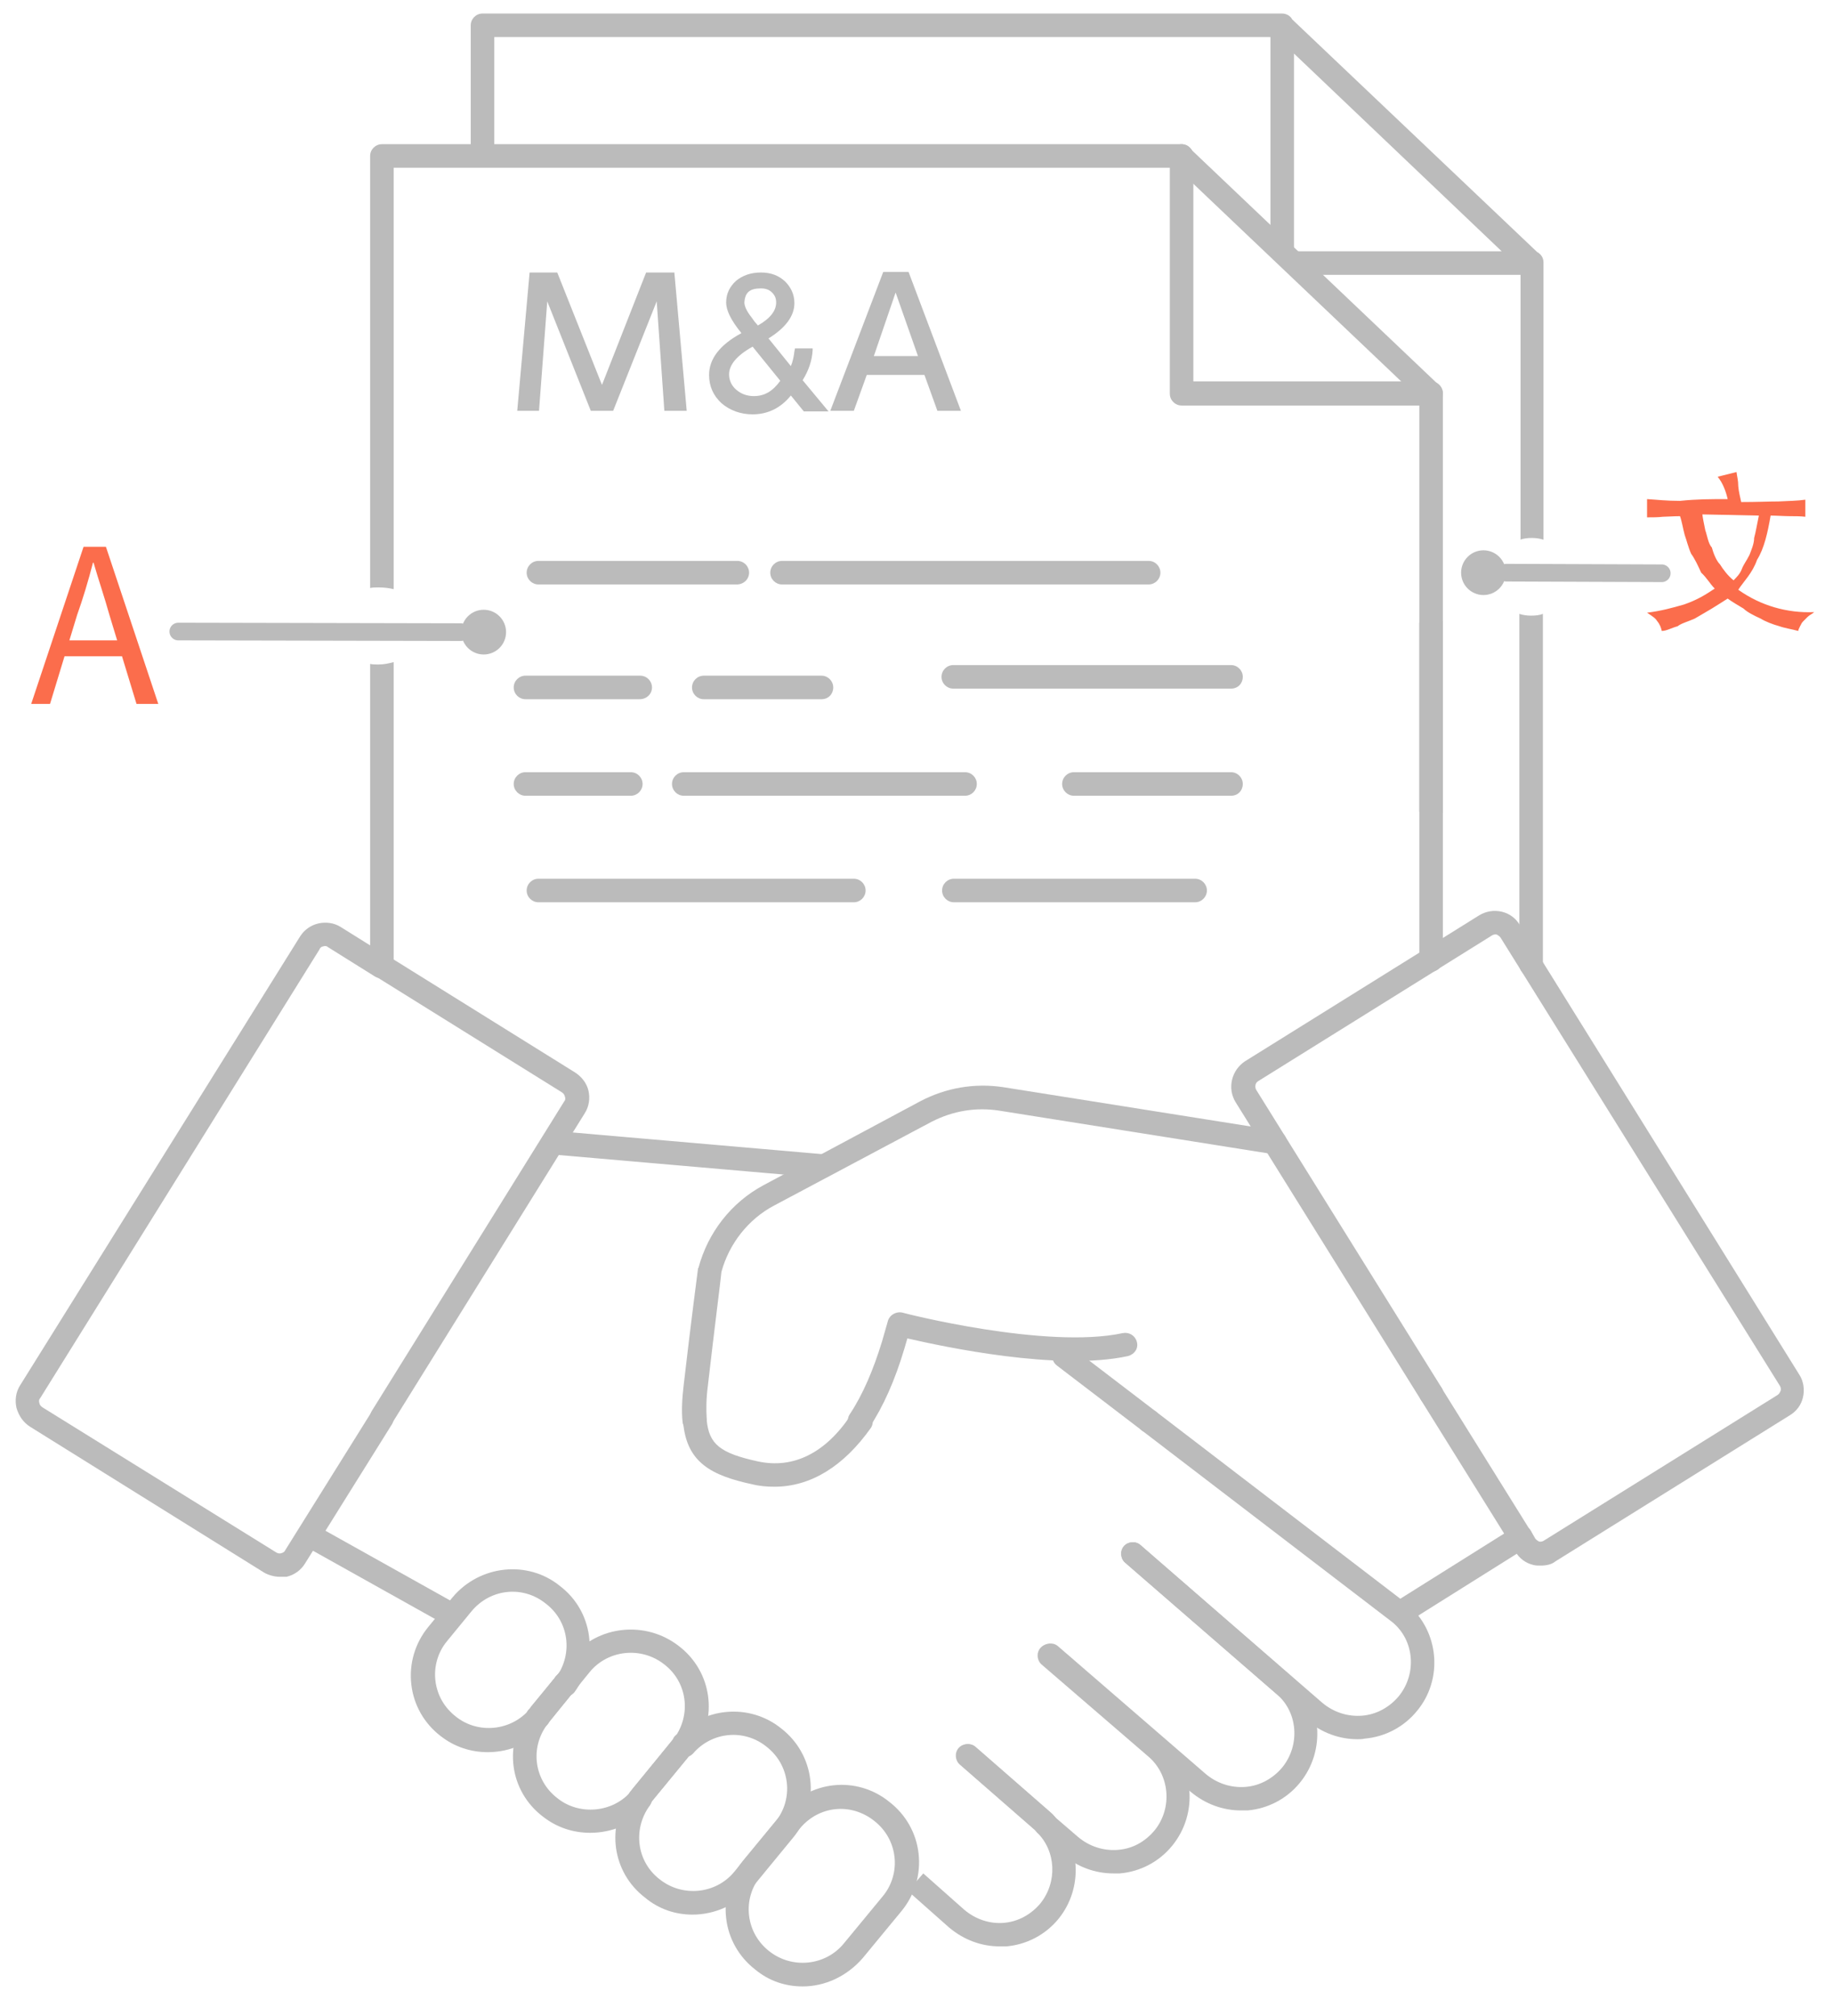 <?xml version="1.0" encoding="utf-8"?>
<!-- Generator: Adobe Illustrator 21.1.0, SVG Export Plug-In . SVG Version: 6.00 Build 0)  -->
<svg version="1.1" id="Layer_1" xmlns="http://www.w3.org/2000/svg" xmlns:xlink="http://www.w3.org/1999/xlink" x="0px" y="0px"
	 viewBox="0 0 311.5 342.5" style="enable-background:new 0 0 311.5 342.5;" xml:space="preserve">
<style type="text/css">
	.st0{fill:none;}
	.st1{fill:#FB6D4C;}
	.st2{fill:#BBBBBB;}
	.st3{fill:none;stroke:#BBBBBB;stroke-width:3;stroke-linecap:round;stroke-linejoin:round;stroke-miterlimit:10;}
</style>
<path class="st0" d="M254.1,78.2L254.1,78.2C254.1,78.2,254.1,78.1,254.1,78.2"/>
<g>
	<path class="st1" d="M14.2,92.9H18l8.9,26.7h-3.7l-4.6-15.1c-0.8-2.9-1.9-6.1-2.7-8.9h-0.1c-0.8,3.1-1.7,6.1-2.7,8.9l-4.6,15.1H5.3
		L14.2,92.9z M10.1,108.8h12.5v2.7H10.3L10.1,108.8L10.1,108.8z"/>
</g>
<g>
	<path class="st1" d="M293.6,84.8c-0.3-1.3-0.8-2.7-1.7-3.8l3.2-0.8c0.1,0.8,0.3,1.4,0.3,2.4c0.1,1.1,0.3,1.7,0.5,2.7
		c2.7,0,4.6-0.1,6.3-0.1c1.9-0.1,3.2-0.1,4.6-0.3v2.9c-0.8-0.1-1.9-0.1-2.7-0.1c-0.8,0-2.3-0.1-3.2-0.1c-0.5,2.9-1.1,5.6-2.3,7.5
		c-0.8,2.3-2.3,3.7-3.2,5.1c3.8,2.7,8.3,4,12.9,3.8c-0.3,0.3-0.8,0.5-1.1,0.8s-0.5,0.5-0.8,0.8s-0.3,0.5-0.5,0.8
		c-0.1,0.3-0.3,0.5-0.3,0.8c-1.1-0.3-2.4-0.5-3.2-0.8c-1.1-0.3-2.4-0.8-3.2-1.3c-1.1-0.5-2.3-1.1-2.9-1.7c-0.8-0.5-1.9-1.1-2.7-1.7
		c-0.8,0.5-1.7,1.1-2.7,1.7c-0.8,0.5-1.9,1.1-2.9,1.7c-1.1,0.5-2.3,0.8-2.9,1.3c-1.1,0.3-1.9,0.8-2.7,0.8c-0.1-0.5-0.3-1.1-0.8-1.7
		c-0.3-0.5-0.8-0.8-1.7-1.4c2.4-0.3,4.2-0.8,6.3-1.4c2.3-0.8,3.7-1.7,5.2-2.7c-0.8-0.8-1.4-1.9-2.3-2.7c-0.5-1.1-1.1-2.4-1.7-3.2
		c-0.5-1.1-0.8-2.4-1.1-3.2c-0.3-1.1-0.5-2.4-0.8-3.2c-1.1,0-2.3,0.1-2.9,0.1c-0.8,0.1-1.9,0.1-2.7,0.1v-3.1
		c1.7,0.1,3.2,0.3,5.6,0.3C288.4,84.8,290.7,84.8,293.6,84.8z M289.3,87.4c0.1,0.8,0.3,1.7,0.5,2.7c0.3,0.8,0.5,2.3,1.1,2.9
		c0.3,1.1,0.8,2.3,1.4,2.9c0.5,0.8,1.3,1.9,2.3,2.7c0.5-0.5,1.1-1.1,1.4-1.9c0.3-0.8,0.8-1.4,1.3-2.4c0.3-0.8,0.8-1.9,0.8-2.9
		c0.3-1.1,0.5-2.4,0.8-3.8L289.3,87.4L289.3,87.4L289.3,87.4z"/>
</g>
<path class="st2" d="M136.4,337.5c-2.9,0-5.7-0.9-8.1-2.9c-2.7-2.1-4.5-5.2-4.9-8.7s0.6-7,2.9-9.8l6.6-8c4.6-5.6,12.7-6.5,18.3-1.9
	c2.7,2.1,4.5,5.2,4.9,8.7s-0.6,7-2.9,9.8l-6.6,8C143.9,335.8,140.2,337.5,136.4,337.5z M135.9,310.7l-6.6,8c-1.6,1.9-2.3,4.4-2,6.8
	s1.5,4.5,3.4,6c3.9,3.1,9.6,2.5,12.7-1.3l6.6-8c1.6-1.9,2.3-4.4,2-6.8s-1.5-4.5-3.4-6C144.6,306.2,139.1,306.8,135.9,310.7z"/>
<path class="st2" d="M169.9,330.7c-3.1,0-6.1-1.1-8.6-3.2l-7-6.2l2.6-3l7,6.2c1.9,1.6,4.3,2.4,6.7,2.2c2.4-0.2,4.6-1.4,6.2-3.3
	c2.9-3.6,2.7-8.9-0.6-12.1l2.8-2.8c4.7,4.7,5.1,12.3,0.9,17.5c-2.2,2.7-5.4,4.4-8.9,4.7C170.6,330.7,170.2,330.7,169.9,330.7z"/>
<rect x="62.4" y="253.7" transform="matrix(0.488 -0.873 0.873 0.488 -200.407 193.218)" class="st2" width="4" height="27.3"/>
<path class="st2" d="M261.8,266c-0.4,0-0.8,0-1.2-0.1c-1.3-0.3-2.4-1.1-3.1-2.3l-0.8-1.4c-0.6-0.9-0.3-2.2,0.6-2.8s2.2-0.3,2.8,0.6
	l0.8,1.4c0.2,0.3,0.5,0.4,0.6,0.5c0.3,0.1,0.6,0,0.8-0.1l39.8-24.8c0.3-0.2,0.4-0.5,0.5-0.7c0.1-0.3,0-0.6-0.1-0.8L255,159.3
	c-0.2-0.3-0.5-0.4-0.6-0.5c-0.3-0.1-0.6,0-0.8,0.1l-9.3,5.8c-0.9,0.6-2.2,0.3-2.8-0.6c-0.6-0.9-0.3-2.2,0.6-2.8l9.3-5.8
	c1.2-0.7,2.5-0.9,3.8-0.6c1.3,0.3,2.4,1.1,3.1,2.3l47.5,76.4c0.7,1.1,0.9,2.5,0.6,3.8s-1.1,2.4-2.3,3.1l-39.8,24.8
	C263.7,265.8,262.8,266,261.8,266z"/>
<path class="st2" d="M258.4,263.2c-0.7,0-1.3-0.3-1.7-0.9l-15.2-24.4c-0.6-0.9-0.3-2.2,0.6-2.8c0.9-0.6,2.2-0.3,2.8,0.6l15.2,24.4
	c0.6,0.9,0.3,2.2-0.6,2.8C259.1,263.1,258.8,263.2,258.4,263.2z"/>
<path class="st2" d="M243.2,238.8c-0.7,0-1.3-0.3-1.7-0.9L210,187.3c-1.5-2.4-0.7-5.5,1.6-7l30.5-19c0.9-0.6,2.2-0.3,2.8,0.6
	c0.6,0.9,0.3,2.2-0.6,2.8l-30.5,19c-0.5,0.3-0.6,1-0.3,1.5l31.5,50.6c0.6,0.9,0.3,2.2-0.6,2.8C243.9,238.7,243.5,238.8,243.2,238.8z
	"/>
<path class="st2" d="M64.9,242.8c-0.4,0-0.7-0.1-1.1-0.3c-0.9-0.6-1.2-1.8-0.6-2.8l32.7-52.6c0.2-0.2,0.2-0.5,0.1-0.8
	s-0.2-0.5-0.5-0.7l-31.8-19.8c-0.9-0.6-1.2-1.8-0.6-2.8s1.8-1.2,2.8-0.6l31.8,19.8c1.1,0.7,2,1.8,2.3,3.1s0.1,2.7-0.6,3.8
	l-32.7,52.6C66.2,242.5,65.6,242.8,64.9,242.8z"/>
<path class="st2" d="M47.5,267.9c-0.9,0-1.9-0.3-2.6-0.7L5.1,242.4c-1.1-0.7-1.9-1.8-2.3-3.2c-0.3-1.3-0.1-2.7,0.6-3.8L51,159.1
	c0.7-1.1,1.8-1.9,3.1-2.2s2.7-0.1,3.8,0.6l8,5c0.9,0.6,1.2,1.8,0.6,2.8c-0.6,0.9-1.8,1.2-2.8,0.6l-8-5c-0.2-0.2-0.5-0.2-0.8-0.1
	c-0.2,0-0.5,0.2-0.6,0.5L6.8,237.6c-0.2,0.2-0.2,0.5-0.1,0.8c0,0.2,0.2,0.5,0.5,0.7L47,263.8c0.2,0.1,0.5,0.2,0.8,0.1
	c0.3-0.1,0.5-0.2,0.6-0.4l14.8-23.7c0.6-0.9,1.8-1.2,2.8-0.6c0.9,0.6,1.2,1.8,0.6,2.8l-14.8,23.7c-0.7,1.1-1.8,1.9-3.1,2.2
	C48.3,267.9,47.9,267.9,47.5,267.9z"/>
<path class="st2" d="M146.1,243.4c-0.4,0-0.8-0.1-1.1-0.3c-0.9-0.6-1.2-1.9-0.6-2.8c2.2-3.3,4-7.5,5.5-12.4l1-3.5
	c0.3-1,1.4-1.6,2.4-1.4c0.2,0.1,24.5,6.3,37.5,3.5c1.1-0.2,2.1,0.4,2.4,1.5s-0.4,2.1-1.5,2.4c-11.9,2.6-31.4-1.6-37.5-3l-0.5,1.7
	c-1.6,5.4-3.6,9.9-6,13.5C147.4,243.1,146.8,243.4,146.1,243.4z"/>
<path class="st2" d="M118,243.4c-1,0-1.9-0.8-2-1.8c-0.2-1.8-0.1-3.9,0.2-6.4c1.2-10.4,2.4-19.5,2.4-19.5c0-0.1,0-0.2,0.1-0.3
	c1.6-6,5.6-11.1,11-14l26.7-14.3c4.4-2.3,9.2-3.1,14-2.4l46.6,7.4c1.1,0.2,1.8,1.2,1.7,2.3s-1.2,1.8-2.3,1.7l-46.6-7.4
	c-3.9-0.6-7.8,0-11.5,1.9l-26.7,14.2c-4.4,2.3-7.7,6.5-9,11.3c-0.1,1.2-1.2,9.7-2.3,19.3c-0.3,2.3-0.3,4.1-0.2,5.6
	c0.1,1.1-0.7,2.1-1.8,2.2C118.1,243.4,118.1,243.4,118,243.4z"/>
<path class="st2" d="M131.6,252.6c-1.2,0-2.5-0.1-3.7-0.4c-7-1.5-11.2-3.7-11.8-10.5c-0.1-1.1,0.7-2.1,1.8-2.2
	c1.1-0.1,2.1,0.7,2.2,1.8c0.4,4.1,2.3,5.6,8.7,7c6,1.3,11.5-1.4,15.8-7.9c0.6-0.9,1.8-1.2,2.8-0.6c0.9,0.6,1.2,1.9,0.6,2.8
	C143.4,249.1,137.8,252.6,131.6,252.6z"/>
<path class="st2" d="M238,276c-0.7,0-1.3-0.3-1.7-0.9c-0.6-0.9-0.3-2.2,0.6-2.8l20.4-12.8c0.9-0.6,2.2-0.3,2.8,0.6
	c0.6,0.9,0.3,2.2-0.6,2.8l-20.4,12.8C238.7,275.9,238.4,276,238,276z"/>
<path class="st2" d="M82.9,297.7c-2.9,0-5.7-0.9-8.1-2.8c-2.7-2.1-4.5-5.2-4.9-8.7s0.6-7,2.9-9.8l4.1-5c4.6-5.5,12.8-6.4,18.3-1.9
	c5.6,4.3,6.6,12.2,2.5,17.9c-0.6,0.9-1.9,1.1-2.8,0.4c-0.9-0.6-1.1-1.9-0.4-2.8c2.9-4,2.2-9.5-1.7-12.5c-3.9-3.2-9.5-2.6-12.7,1.3
	l-4.1,5c-1.6,1.9-2.3,4.4-2,6.8s1.5,4.5,3.4,6c3.8,3.1,9.5,2.5,12.6-1.2c0.7-0.8,2-0.9,2.8-0.2c0.8,0.7,1,2,0.2,2.8
	C90.4,296.1,86.7,297.7,82.9,297.7z"/>
<path class="st2" d="M91.4,293.8c-0.5,0-0.9-0.2-1.3-0.5c-0.8-0.7-0.9-2-0.2-2.8l0.1-0.1l4-5c0.1-0.1,0.1-0.1,0.2-0.2l0.1-0.2
	c0.6-0.9,1.9-1.1,2.8-0.4c0.9,0.6,1.1,1.9,0.4,2.8l-0.1,0.1c-0.1,0.1-0.2,0.3-0.3,0.4l-4.1,5c0,0-0.1,0.1-0.2,0.2
	C92.6,293.5,92,293.8,91.4,293.8z"/>
<path class="st2" d="M116.2,298.5c-0.4,0-0.8-0.1-1.2-0.4c-0.9-0.7-1.1-1.9-0.4-2.8c2.9-4,2.2-9.5-1.7-12.5
	c-3.9-3.1-9.6-2.5-12.7,1.3l-2.6,3.2c-0.7,0.9-2,1-2.8,0.3c-0.9-0.7-1-2-0.3-2.8l2.6-3.2c4.5-5.5,12.7-6.3,18.3-1.9
	c5.6,4.3,6.7,12.2,2.5,18C117.4,298.2,116.8,298.5,116.2,298.5z"/>
<path class="st2" d="M91.4,293.7c-0.4,0-0.8-0.1-1.2-0.4c-0.9-0.7-1.1-1.9-0.4-2.8l0.1-0.1c0.1-0.1,0.2-0.2,0.3-0.4l4.3-5.2
	c0.7-0.9,2-1,2.8-0.3c0.9,0.7,1,2,0.3,2.8l-4.2,5.2l-0.1,0.1l-0.1,0.2C92.7,293.5,92.1,293.7,91.4,293.7z"/>
<path class="st2" d="M108.8,307.6c-0.5,0-0.9-0.2-1.3-0.5c-0.8-0.7-0.9-2-0.2-2.8l0.1-0.2l6.9-8.5c0-0.1,0.1-0.1,0.1-0.2l0.1-0.2
	c0.6-0.9,1.9-1.1,2.8-0.4s1.1,1.9,0.4,2.8l-0.1,0.1c-0.1,0.1-0.2,0.3-0.3,0.4l-6.9,8.4c-0.1,0.1-0.2,0.2-0.2,0.3
	C109.9,307.4,109.3,307.6,108.8,307.6z"/>
<path class="st2" d="M100.3,311.4c-2.9,0-5.7-0.9-8.1-2.8c-5.6-4.3-6.7-12.2-2.4-18c0.7-0.9,1.9-1.1,2.8-0.4s1.1,1.9,0.4,2.8
	c-3,4-2.2,9.5,1.7,12.5c3.7,3,9.4,2.5,12.5-1.1c0.7-0.8,2-0.9,2.8-0.2c0.8,0.7,0.9,2,0.2,2.8C107.7,309.9,104,311.4,100.3,311.4z"/>
<path class="st2" d="M117.7,325.3c-2.9,0-5.7-0.9-8.1-2.9c-5.6-4.3-6.7-12.2-2.4-18c0.6-0.9,1.9-1.1,2.8-0.4s1.1,1.9,0.4,2.8
	c-2.9,4-2.2,9.5,1.7,12.5c3.9,3.1,9.6,2.5,12.7-1.3l6.9-8.4c1.6-1.9,2.3-4.4,2-6.8s-1.5-4.5-3.4-6c-3.8-3.1-9.3-2.6-12.5,1.1
	c-0.7,0.8-2,0.9-2.8,0.2c-0.8-0.7-0.9-2-0.2-2.8c4.6-5.3,12.6-6,18-1.6c2.7,2.1,4.5,5.2,4.9,8.7s-0.6,7-2.9,9.8l-6.9,8.4
	C125.3,323.6,121.5,325.3,117.7,325.3z"/>
<path class="st2" d="M108.7,307.6c-0.4,0-0.8-0.1-1.2-0.4c-0.9-0.7-1.1-1.9-0.4-2.8l0.1-0.1c0.1-0.1,0.2-0.3,0.3-0.4l6.9-8.4
	c0.1-0.1,0.2-0.2,0.2-0.3c0.7-0.8,2-0.9,2.8-0.2c0.8,0.7,0.9,2,0.2,2.8l-0.2,0.2l-6.9,8.4c0,0.1-0.1,0.1-0.1,0.2l-0.1,0.2
	C110,307.3,109.4,307.6,108.7,307.6z"/>
<path class="st2" d="M139.6,200.1c-0.1,0-0.1,0-0.2,0l-44.9-3.9c-1.1-0.1-1.9-1.1-1.8-2.2s1.1-1.9,2.2-1.8l44.9,3.9
	c1.1,0.1,1.9,1.1,1.8,2.2C141.5,199.3,140.7,200.1,139.6,200.1z"/>
<path class="st2" d="M177.7,311.9c-0.5,0-1-0.2-1.4-0.6c-0.2-0.2-0.3-0.3-0.5-0.5l-12.6-11c-0.8-0.7-0.9-2-0.2-2.8s2-0.9,2.8-0.2
	l12.6,11c0.2,0.2,0.5,0.4,0.7,0.7c0.8,0.8,0.8,2,0,2.8C178.7,311.7,178.2,311.9,177.7,311.9z"/>
<path class="st2" d="M177.7,311.9c-0.5,0-0.9-0.2-1.3-0.5l-13.3-11.6c-0.8-0.7-0.9-2-0.2-2.8s2-0.9,2.8-0.2l13.3,11.6
	c0.8,0.7,0.9,2,0.2,2.8C178.8,311.6,178.3,311.9,177.7,311.9z"/>
<path class="st2" d="M189.2,318.3c-3.1,0-6.1-1.1-8.6-3.2l-4.3-3.7c-0.8-0.7-0.9-2-0.2-2.8s2-0.9,2.8-0.2l4.3,3.7
	c1.9,1.6,4.3,2.4,6.8,2.2c2.5-0.2,4.6-1.4,6.2-3.3c3.1-3.8,2.6-9.5-1.1-12.6L177,282.8c-0.8-0.7-0.9-2-0.2-2.8s2-0.9,2.8-0.2
	l18,15.6c5.4,4.5,6.1,12.7,1.6,18.2c-2.2,2.7-5.4,4.4-8.9,4.7C190,318.3,189.6,318.3,189.2,318.3z"/>
<path class="st2" d="M210.9,307.6c-3.1,0-6.1-1.1-8.6-3.2l-25.1-21.7c-0.8-0.7-0.9-2-0.2-2.8s2-0.9,2.8-0.2l25.1,21.7
	c1.9,1.6,4.3,2.4,6.8,2.2c2.4-0.2,4.6-1.4,6.2-3.3c3.1-3.8,2.7-9.5-1.1-12.6l-25.6-22.2c-0.8-0.7-0.9-2-0.2-2.8s2-0.9,2.8-0.2
	l25.5,22.2c5.4,4.5,6.1,12.7,1.6,18.2c-2.2,2.7-5.4,4.4-8.9,4.7C211.7,307.6,211.3,307.6,210.9,307.6z"/>
<path class="st2" d="M230.7,295.5c-3.1,0-6.1-1.1-8.6-3.2l-30.9-26.8c-0.8-0.7-0.9-2-0.2-2.8s2-0.9,2.8-0.2l30.9,26.8
	c1.9,1.6,4.3,2.4,6.8,2.2c2.4-0.2,4.6-1.4,6.2-3.3c3.1-3.8,2.7-9.5-1.1-12.6L194,243c-0.9-0.7-1-1.9-0.4-2.8c0.7-0.9,1.9-1,2.8-0.4
	l42.7,32.7c5.5,4.6,6.2,12.8,1.7,18.2c-2.2,2.7-5.4,4.4-8.9,4.7C231.5,295.5,231.1,295.5,230.7,295.5z"/>
<path class="st2" d="M195.2,243.4c-0.4,0-0.9-0.1-1.2-0.4l-14.4-11c-0.9-0.7-1-1.9-0.4-2.8c0.7-0.9,1.9-1,2.8-0.4l14.4,11
	c0.9,0.7,1,1.9,0.4,2.8C196.4,243.2,195.8,243.4,195.2,243.4z"/>
<path class="st2" d="M64.3,112.9c-0.5,0-1,0-1.4-0.1v51.4c0,1.1,0.9,2,2,2c1.1,0,2-0.9,2-2.1v-51.6
	C66.1,112.7,65.3,112.9,64.3,112.9z"/>
<path class="st2" d="M200.8,24.5H64.9c-1.1,0-2,0.9-2,2v73.4c0.5-0.1,0.9-0.1,1.4-0.1c0.9,0,1.8,0.1,2.6,0.3V28.5h133.9
	c1.1,0,2-0.9,2-2C202.8,25.4,201.9,24.5,200.8,24.5z"/>
<path class="st2" d="M242.7,105.9c-0.5,0-1,0-1.5-0.1v57.3c0,1.1,0.9,2,2,2c1.1,0,2-0.9,2-2v-57.6
	C244.4,105.7,243.6,105.9,242.7,105.9z"/>
<path class="st2" d="M242.7,137.8c0.9,0,1.8,0.1,2.5,0.3V66.9c0-1.1-0.9-2-2-2c-1.1,0-2,0.9-2,2v71
	C241.7,137.9,242.2,137.8,242.7,137.8z"/>
<path class="st2" d="M243.2,68.9c-0.5,0-1-0.2-1.4-0.6L199.4,28c-0.8-0.8-0.8-2-0.1-2.8c0.8-0.8,2-0.8,2.8-0.1l42.4,40.3
	c0.8,0.8,0.8,2,0.1,2.8C244.2,68.7,243.7,68.9,243.2,68.9z"/>
<path class="st2" d="M243.2,68.9h-42.4c-1.1,0-2-0.9-2-2V26.5c0-1.1,0.9-2,2-2s2,0.9,2,2v38.3h40.4c1.1,0,2,0.9,2,2
	C245.2,67.9,244.3,68.9,243.2,68.9z"/>
<path class="st2" d="M260.2,104.6c-0.7,0-1.4-0.1-2-0.3v59.6c0,1.1,0.9,2,2,2c1.1,0,2-0.9,2-2v-59.6
	C261.7,104.5,261,104.6,260.2,104.6z"/>
<path class="st2" d="M258.3,91.7c0.6-0.2,1.3-0.3,2-0.3c0.7,0,1.4,0.1,2,0.3v-47c0,0,0,0,0,0c0,0,0,0,0-0.1c0-0.8-0.4-1.4-1.1-1.8
	L219.6,3.3c-0.3-0.6-1-1-1.7-1c0,0,0,0,0,0H82c-1.1,0-2,0.9-2,2V26c0,1.1,0.9,2,2,2c1.1,0,2-0.9,2-2.1V6.3h131.9v34.8
	c1.1,0.9,1.9,2,2.4,3.3c0.7,0.7,1.2,1.4,1.7,2.3h38.4V91.7z M219.9,42.6V9.1l35.3,33.6H219.9z"/>
<path class="st2" d="M125.2,99.3H91.5c-1.1,0-2-0.9-2-2s0.9-2,2-2h33.8c1.1,0,2,0.9,2,2S126.4,99.3,125.2,99.3z"/>
<path class="st2" d="M195.2,99.3h-62.3c-1.1,0-2-0.9-2-2s0.9-2,2-2h62.3c1.1,0,2,0.9,2,2S196.3,99.3,195.2,99.3z"/>
<path class="st2" d="M108.7,118.8H89.3c-1.1,0-2-0.9-2-2s0.9-2,2-2h19.5c1.1,0,2,0.9,2,2S109.9,118.8,108.7,118.8z"/>
<path class="st2" d="M139.6,118.8h-20c-1.1,0-2-0.9-2-2s0.9-2,2-2h20c1.1,0,2,0.9,2,2S140.8,118.8,139.6,118.8z"/>
<path class="st2" d="M209.2,117H162c-1.1,0-2-0.9-2-2s0.9-2,2-2h47.2c1.1,0,2,0.9,2,2S210.4,117,209.2,117z"/>
<path class="st2" d="M107.2,135.2H89.3c-1.1,0-2-0.9-2-2s0.9-2,2-2h17.9c1.1,0,2,0.9,2,2S108.3,135.2,107.2,135.2z"/>
<path class="st2" d="M164,135.2h-47.8c-1.1,0-2-0.9-2-2s0.9-2,2-2H164c1.1,0,2,0.9,2,2S165.1,135.2,164,135.2z"/>
<path class="st2" d="M209.2,135.2h-26.7c-1.1,0-2-0.9-2-2s0.9-2,2-2h26.7c1.1,0,2,0.9,2,2S210.4,135.2,209.2,135.2z"/>
<path class="st2" d="M145.1,153.3H91.5c-1.1,0-2-0.9-2-2s0.9-2,2-2h53.6c1.1,0,2,0.9,2,2S146.2,153.3,145.1,153.3z"/>
<path class="st2" d="M203.1,153.3h-41c-1.1,0-2-0.9-2-2s0.9-2,2-2h41c1.1,0,2,0.9,2,2S204.2,153.3,203.1,153.3z"/>
<line class="st3" x1="30.3" y1="107.3" x2="78.3" y2="107.4"/>
<line class="st3" x1="256" y1="97.3" x2="282.4" y2="97.4"/>
<g>
	<polygon class="st2" points="109.8,46.3 102.3,65.4 94.7,46.3 90,46.3 87.9,69.8 91.6,69.8 93,51.2 100.4,69.8 104.2,69.8 
		111.6,51.2 112.9,69.8 116.7,69.8 114.6,46.3 	"/>
	<path class="st2" d="M138.1,59.5l0-0.3h-3l-0.1,0.5c-0.1,0.9-0.3,1.8-0.6,2.5l-3.8-4.7c2.9-1.8,4.4-3.8,4.4-6
		c0-1.5-0.6-2.7-1.6-3.7c-1.1-1-2.4-1.5-4.1-1.5c-1.7,0-3.1,0.5-4.2,1.4c-1.1,1-1.7,2.2-1.7,3.7c0,1.3,0.8,3,2.6,5.2
		c-3.7,2-5.5,4.4-5.5,7.1c0,1.9,0.7,3.5,2.1,4.8c1.4,1.2,3.2,1.9,5.3,1.9c2.6,0,4.8-1.1,6.5-3.2l2.2,2.7h4.2l-4.4-5.3
		C137.4,63,138,61.3,138.1,59.5z M129.3,49c0.8,0,1.4,0.2,1.9,0.7c0.5,0.5,0.7,1,0.7,1.7c0,1.4-1,2.7-3.1,3.9
		c-0.2-0.2-0.4-0.5-0.6-0.7l-0.5-0.7c-0.8-1-1.2-1.9-1.2-2.5C126.6,49.7,127.4,49,129.3,49z M127.9,58.9l4.7,5.8
		c-1.3,1.8-2.7,2.6-4.5,2.6c-1.2,0-2.2-0.4-3-1.1c-0.8-0.7-1.2-1.6-1.2-2.6C123.9,62,125.2,60.4,127.9,58.9z"/>
	<path class="st2" d="M154.4,46.2h-4.3l-9,23.6h4l2.2-6.1h9.8l2.2,6.1h4L154.4,46.2z M156,60.5h-7.5l3.7-10.8L156,60.5z"/>
</g>
<circle class="st2" cx="82.2" cy="107.4" r="3.8"/>
<circle class="st2" cx="252.1" cy="97.3" r="3.8"/>
</svg>
